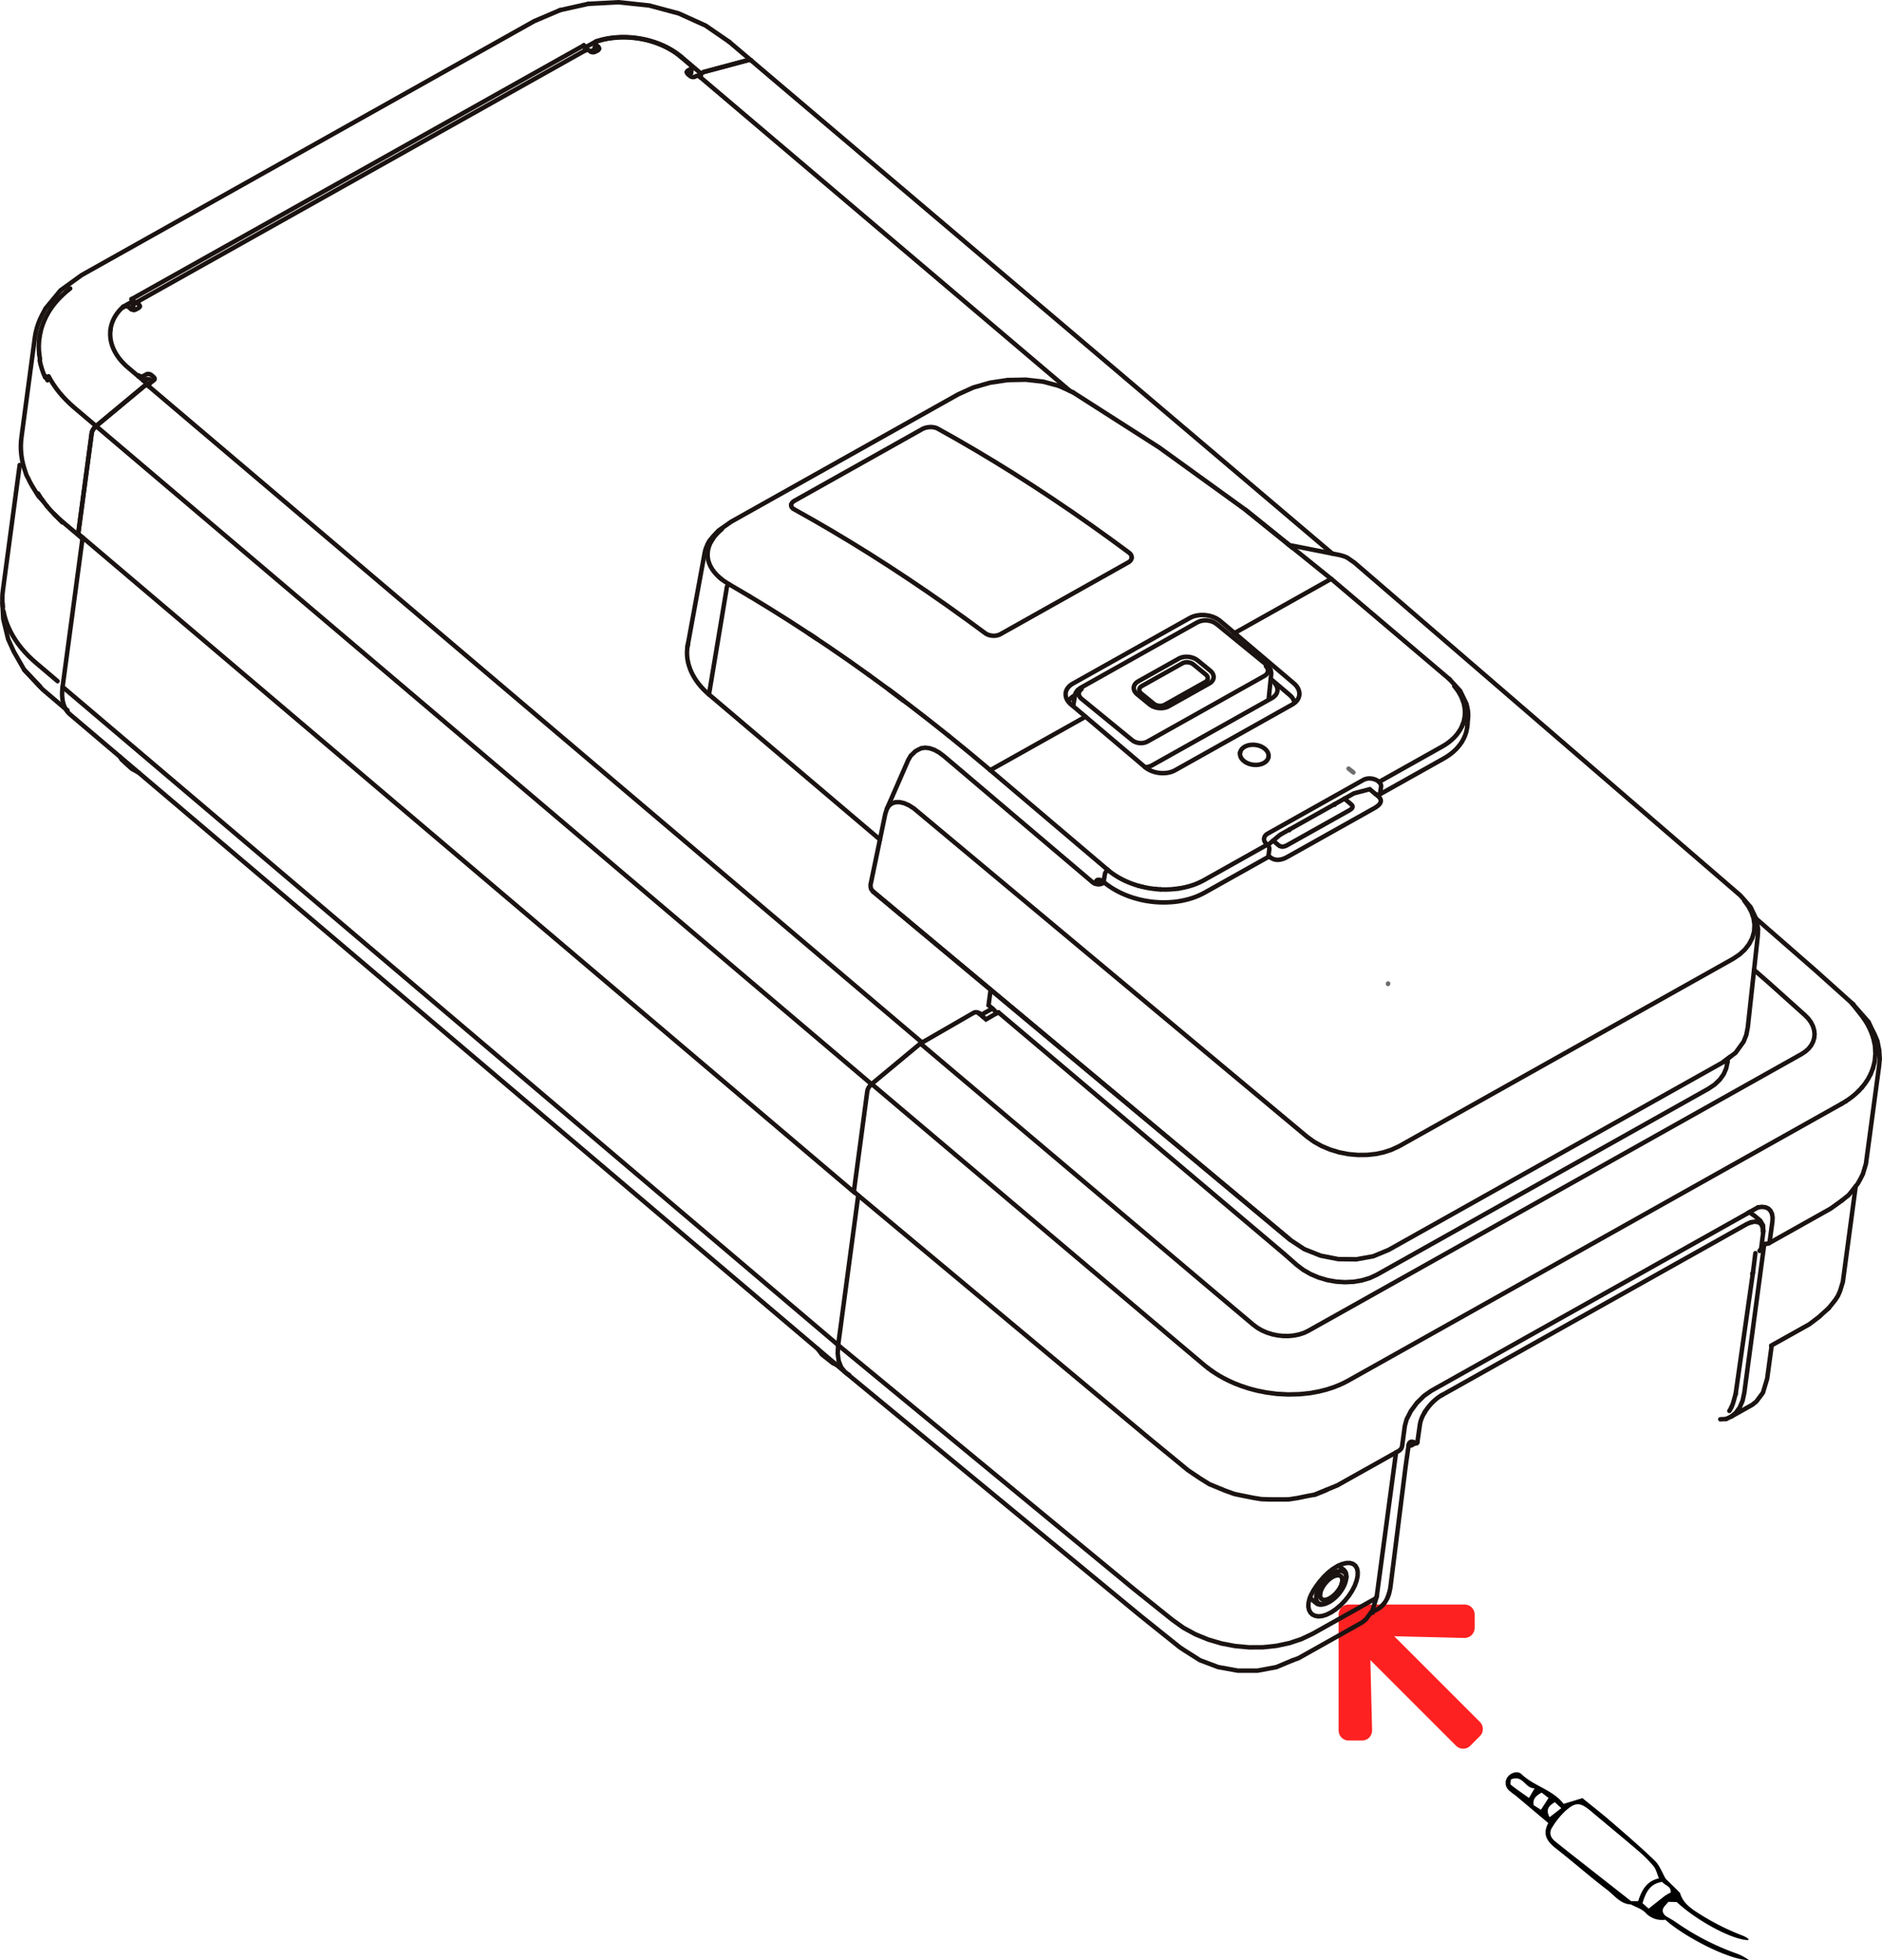 <svg xmlns="http://www.w3.org/2000/svg" width="630.989" height="657.288" viewBox="0 0 630.989 657.288">
  <defs>
    <style>
      .cls-1 {
        fill: #fe2121;
      }

      .cls-2, .cls-3, .cls-4 {
        fill: none;
        stroke-linecap: round;
        stroke-width: 1.5px;
      }

      .cls-2, .cls-3 {
        stroke: #1a1311;
      }

      .cls-2, .cls-4 {
        stroke-miterlimit: 14.685;
      }

      .cls-3 {
        stroke-miterlimit: 11.161;
      }

      .cls-4 {
        stroke: #6c6d6d;
      }
    </style>
  </defs>
  <g id="组_4888" data-name="组 4888" transform="translate(-379.277 -2886.248)">
    <path id="Icon_awesome-arrow-down" data-name="Icon awesome-arrow-down" class="cls-1" d="M57.574,26.918l3.137,3.137a3.377,3.377,0,0,1,0,4.79L33.255,62.314a3.377,3.377,0,0,1-4.79,0L1,34.845a3.377,3.377,0,0,1,0-4.79l3.137-3.137a3.4,3.4,0,0,1,4.847.057L25.2,44V3.391A3.383,3.383,0,0,1,28.593,0h4.522a3.383,3.383,0,0,1,3.391,3.391V44L52.727,26.975a3.371,3.371,0,0,1,4.847-.057Z" transform="translate(895.657 3448.217) rotate(135)"/>
    <g id="组_4095" data-name="组 4095" transform="translate(380.053 2887)">
      <line id="直线_75" data-name="直线 75" class="cls-2" x1="0.879" y1="2.392" transform="translate(626.381 344.776)"/>
      <line id="直线_76" data-name="直线 76" class="cls-2" x1="0.202" y1="0.124" transform="translate(620.278 335.823)"/>
      <line id="直线_77" data-name="直线 77" class="cls-2" x1="0.373" y1="0.342" transform="translate(620.24 335.808)"/>
      <line id="直线_78" data-name="直线 78" class="cls-2" y1="1.147" x2="1.062" transform="translate(622.433 363.892)"/>
      <line id="直线_79" data-name="直线 79" class="cls-2" y1="1.98" x2="0.766" transform="translate(626.448 357.35)"/>
      <line id="直线_80" data-name="直线 80" class="cls-2" x1="1.431" y2="0.856" transform="translate(616.622 368.549)"/>
      <path id="路径_12488" data-name="路径 12488" class="cls-2" d="M548.187,353.9" transform="translate(68.437 15.505)"/>
      <path id="路径_12489" data-name="路径 12489" class="cls-2" d="M488.628,335.979l1.824,1.552.37.245.393.152.385.066.408-.016.436-.089.455-.163.463-.23,20.823-11.683.451-.288.338-.3.206-.3.078-.292-.039-.272-.148-.261-.241-.249-2.291-1.945" transform="translate(-62.554 -54.849)"/>
      <path id="路径_12490" data-name="路径 12490" class="cls-2" d="M523.955,321.435l.871.739.4.4.268.4.156.416.019.412-.117.459-.276.463-.443.467-.58.455-.708.447-29.2,16.378-.727.37-.712.292-.7.2-.688.109-.649.023-.614-.082-.6-.171-.576-.28-.556-.393-.327-.28" transform="translate(-63.485 -55.887)"/>
      <line id="直线_81" data-name="直线 81" class="cls-2" x1="1.124" y1="0.821" transform="translate(404.376 458.113)"/>
      <path id="路径_12491" data-name="路径 12491" class="cls-2" d="M704.293,360.97l-.417,2.1-.867,2-1.3,1.82-1.7,1.63-2.062,1.388L586.8,432.272l-2.369,1.108-2.637.8-2.812.486-2.944.14-2.983-.187-2.964-.525-2.87-.856-2.7-1.143-2.462-1.416-2.182-1.661-4.43-3.889L459.834,344.3" transform="translate(-125.884 -5.606)"/>
      <path id="路径_12492" data-name="路径 12492" class="cls-2" d="M731.158,339.853l4.519,3.944.276.241,12.29,11.034,1.112,1.136.89,1.229.654,1.287.4,1.318.152,1.33-.125,1.311-.377,1.272-.626,1.194-.871,1.108-1.089.98-1.3.856L581.725,460.876l-1.458.7-1.618.529-1.727.35-1.8.183-1.851-.019-1.859-.2-1.824-.385-1.77-.56-1.661-.727-1.521-.879-1.353-1L550.5,448.1l-.28-.241-98.554-83.316" transform="translate(-143.843 -15.38)"/>
      <path id="路径_12493" data-name="路径 12493" class="cls-2" d="M735.641,355.352,737,357.211l.992,1.863.712,2.065.327,2.232-.125,2.244-.6,2.17-1.046,2.05-1.462,1.886-1.778,1.633-2.1,1.416-.121.07-.124.07-.128.07-111.361,62.5-.132.062-.121.074-.128.07-2.629,1.21-2.493.8-2.551.544-2.866.319-3.147.031-3.208-.288-3.17-.615-3.037-.93-2.855-1.2-2.52-1.416-2.256-1.626-.12-.093-.113-.093-.117-.1L457.17,324.358l-1.622-1.027-1.606-.708-1.517-.35-1.377.012-1.2.4-.972.739-.723,1.073" transform="translate(-151.57 -54.044)"/>
      <line id="直线_82" data-name="直线 82" class="cls-2" y1="2.47" x2="2.753" transform="translate(609.573 437.926)"/>
      <line id="直线_83" data-name="直线 83" class="cls-2" x2="0.136" y2="0.078" transform="translate(291.906 298.188)"/>
      <path id="路径_12494" data-name="路径 12494" class="cls-2" d="M559.459,447.181l-1.136-.883L545.6,435.575l-1.007-.867-98.037-82.892" transform="translate(-155.083 10.93)"/>
      <path id="路径_12495" data-name="路径 12495" class="cls-2" d="M496.131,408.243l-1.136,1.5L494,411.254l-.79,1.482-.548,1.412-.3,1.315-.047,1.221.222,1.081.471.9.692.665.883.412,1.116.195,1.3-.136,1.443-.463,1.536-.766,1.564-1.054,1.525-1.291,1.447-1.49,1.311-1.626,1.116-1.7.9-1.723.622-1.676.35-1.571.051-1.4-.245-1.182-.541-.914-.813-.626-1.046-.3-1.249.027-1.4.354-1.509.673-1.56.957-1.54,1.214-1.486,1.435-1.349,1.571" transform="translate(-54.428 121.333)"/>
      <path id="路径_12496" data-name="路径 12496" class="cls-2" d="M553.013,352.532l-1.054,1.007-1.046.879-1.073.805-1.206.817" transform="translate(69.42 12.505)"/>
      <path id="路径_12497" data-name="路径 12497" class="cls-2" d="M482.2,443.427l1.194.805,1.334.828,1.5.836,1.684.856,1.91.86,2.182.852,2.489.828,2.8.743,3.17.638,3.543.467,3.843.206,3.823-.1,3.469-.358,2.983-.548,2.563-.649,2.205-.708,1.937-.758,1.645-.751,1.505-.79L693.318,353.9" transform="translate(-76.697 15.505)"/>
      <path id="路径_12498" data-name="路径 12498" class="cls-2" d="M550.335,355.31,551.377,354l1-1.517.914-1.735" transform="translate(73.161 8.582)"/>
      <path id="路径_12499" data-name="路径 12499" class="cls-2" d="M551.5,357.129l.544-2.252.245-2.547-.171-2.734-.572-2.649" transform="translate(75.718 0.223)"/>
      <path id="路径_12500" data-name="路径 12500" class="cls-2" d="M550.553,344.983l1.139,1.809,1.046,2.081" transform="translate(73.642 -4.097)"/>
      <line id="直线_84" data-name="直线 84" class="cls-2" x2="0.132" y2="0.202" transform="translate(620.481 335.949)"/>
      <path id="路径_12501" data-name="路径 12501" class="cls-2" d="M539.447,364.85l1.326-.159,1.147.14.957.424.727.716.49,1,.222,1.237-.066,1.419-.926,6.876-.07.226-.132.14" transform="translate(49.215 39.246)"/>
      <path id="路径_12502" data-name="路径 12502" class="cls-2" d="M623.608,463.5l-.268.459-.47.37-20.706,11.617-3.785,1.8-4.037,1.35L590,480.02l-4.519.482-4.636.023L576.2,480.1l-4.593-.871-4.426-1.3-4.3-1.754-4.084-2.217-3.671-2.625L542.109,460.9l-99.063-81.717" transform="translate(-162.808 71.122)"/>
      <path id="路径_12503" data-name="路径 12503" class="cls-2" d="M449.885,363.487l-6.732,50.218L443,416.521l.327,2.466.809,2.077,1.256,1.63,99.18,81.819,13.037,10.451,1.7,1.132,5.149,3.259,6.071,2.3,6.588,1.2,6.655,0,6.289-1.175,5.5-2.3" transform="translate(-162.913 36.601)"/>
      <path id="路径_12504" data-name="路径 12504" class="cls-2" d="M490.644,460.176l2.065-.758,21.228-11.932,1.287-1.031.191-.214,2.092-2.8,1.416-4.675L525.4,390.43" transform="translate(-58.121 95.858)"/>
      <path id="路径_12505" data-name="路径 12505" class="cls-2" d="M493,396.029l3.263-1.287.875-.42" transform="translate(-52.948 104.416)"/>
      <path id="路径_12506" data-name="路径 12506" class="cls-2" d="M461.458,349.866l-.253-.455-.369-.5-.412-.416-1.618-1.346.7-5.219" transform="translate(-128.145 -10.806)"/>
      <path id="路径_12507" data-name="路径 12507" class="cls-2" d="M524.8,361.765l-.521.292-.517.214-.591.109-.622-.016-.615-.117-.564-.229-.478-.319-49.825-42.288-1.634-1.229-1.633-.9-1.579-.537-1.462-.179-1.338.195-1.163.564-.789.451-.961.937-.572.525-.856,1.462-7.149,16.354-.428,1.346-.136.439-4.932,23.728.063.868.179.618.4.471.078.14.094.124L587.016,481.474" transform="translate(-155.346 -66.6)"/>
      <path id="路径_12508" data-name="路径 12508" class="cls-2" d="M446.735,331.661,586.593,448.479l4.613,3.034,5.468,2.182,5.943,1.167,6.017.066,5.69-1.019,4.982-2.065.3-.14,112.077-62.9,2.294-1.766" transform="translate(-154.692 -33.397)"/>
      <line id="直线_85" data-name="直线 85" class="cls-2" y1="1.163" x2="0.155" transform="translate(578.409 354.202)"/>
      <path id="路径_12509" data-name="路径 12509" class="cls-2" d="M490.362,295.362l1,.121,15.868,3.142,1.4.408,1,.416,2.244,1.556.268.194L641.156,412.487l.327.284,3.088,3.512.346.424,1.945,4.084.191.992.361,2.376-.132,2.392-3.325,30.422-.505,2.559-.906,2.26-2.68,3.71-4.025,3" transform="translate(-58.742 -113.234)"/>
      <path id="路径_12510" data-name="路径 12510" class="cls-2" d="M490.278,395.35" transform="translate(-58.926 106.679)"/>
      <path id="路径_12511" data-name="路径 12511" class="cls-2" d="M744.969,411.373l-.537.276L638.267,471.221l-2.423,1.7-2.4,2.361L631.442,478l-1.435,2.8-.488,1.743-.152.7-.895,6.678-.156.424-.26.467-.572.513-20.66,11.59-7.607,3.146-2.79.51-2.87.6-3.037.471-1.785.023-4.947-.012-2.466-.09-2.493-.4-4.881-.972-1.723-.369-2.979-1.073-5.395-2.221-3.1-1.929-4.018-2.7-12.982-10.668-98.962-82.651-.086-.167,0-.237,4.48-33.471.113-.467.225-.494.307-.5.385-.471.432-.412,16.35-13.585,17.883-10.318.315-.121.369-.051.369.039.354.117.284.191,2.411,2.065,4.142-2.4" transform="translate(-159.17 -5.617)"/>
      <line id="直线_86" data-name="直线 86" class="cls-2" y1="1.845" x2="3.306" transform="translate(585.356 404.096)"/>
      <path id="路径_12512" data-name="路径 12512" class="cls-2" d="M567.994,429.041l2.267-1.809.712-.867,2.369-2.991.941-1.692.774-1.536,1.019-3.415,4.383-32.565.257-2.672-.183-2.862-.615-3.108L579,373.343l-1.1-2.182-.93-2.011-5.1-5.787-.132-.2-12.368-11.108-.9-.79-19.233-16.79" transform="translate(48.744 -27.211)"/>
      <path id="路径_12513" data-name="路径 12513" class="cls-2" d="M540.206,378.513l.521.016.723-.214,20.656-11.59,3.748-2.693" transform="translate(50.884 37.799)"/>
      <path id="路径_12514" data-name="路径 12514" class="cls-2" d="M540.818,385.984l12.8-7.164,3.5-2.652" transform="translate(52.229 64.49)"/>
      <path id="路径_12515" data-name="路径 12515" class="cls-2" d="M546.843,403.415l2.2-2.746.914-1.412.692-1.556.957-3.119,4.3-32.044" transform="translate(65.482 34.515)"/>
      <path id="路径_12516" data-name="路径 12516" class="cls-2" d="M553.273,348.475l-1.19-1.583-2.765-3.5" transform="translate(70.922 -7.588)"/>
      <path id="路径_12517" data-name="路径 12517" class="cls-2" d="M428.673,249.056l.891-.5,15.063-4.033.163-.035.144-.016.132.008.128.02.105.043.1.058" transform="translate(-194.419 -225.154)"/>
      <path id="路径_12518" data-name="路径 12518" class="cls-2" d="M455.034,255.579l.175-1.279-6.6-5.6-.863-.692-.91-.665-.949-.634-1-.6-1.035-.564-1.069-.521-1.108-.486-1.132-.447-1.155-.4-1.19-.358-1.206-.323-1.221-.268-1.233-.222-1.241-.179-1.248-.136-1.252-.082-1.245-.035-1.241.008-1.225.062-1.229.1-1.2.152-1.182.21-1.159.241-1.128.3-1.1.331-3.473,1.949" transform="translate(-220.954 -230.396)"/>
      <line id="直线_87" data-name="直线 87" class="cls-2" y1="0.778" x2="1.392" transform="translate(197.25 15.753)"/>
      <path id="路径_12519" data-name="路径 12519" class="cls-2" d="M416.932,244.627l.144-1.085-.681-.587" transform="translate(-221.422 -228.495)"/>
      <path id="路径_12520" data-name="路径 12520" class="cls-2" d="M416.764,244.721l.047-.887v-.066l-.008-.078-.019-.074-.019-.082-.031-.082-.035-.086-.039-.074-.043-.082-.05-.07-.054-.07-.062-.055-.054-.062" transform="translate(-221.422 -228.495)"/>
      <line id="直线_88" data-name="直线 88" class="cls-2" y1="0.198" x2="0.342" transform="translate(43.259 102.751)"/>
      <path id="路径_12521" data-name="路径 12521" class="cls-2" d="M374.517,269.742l-3.473,1.937-.7.68-.642.7-.6.735-.521.758-.463.782-.4.8-.331.821-.272.836-.2.848-.132.867" transform="translate(-330.532 -169.581)"/>
      <path id="路径_12522" data-name="路径 12522" class="cls-2" d="M363.548,328.78l-.047-.043-.039-.058-.027-.07-.015-.074v-.086l0-.1,4.488-33.471.031-.171.051-.179.058-.187.078-.187.1-.194.1-.187.128-.194.128-.194.144-.179.144-.183.163-.171.167-.156.171-.155,16.343-13.585.9-.5" transform="translate(-337.934 -150.411)"/>
      <line id="直线_89" data-name="直线 89" class="cls-2" x1="0.255" y2="1.428" transform="translate(12.459 110.942)"/>
      <line id="直线_90" data-name="直线 90" class="cls-2" x1="0.228" y1="1.447" transform="translate(12.399 118.153)"/>
      <line id="直线_91" data-name="直线 91" class="cls-2" x1="0.691" y1="1.408" transform="translate(14.457 125.377)"/>
      <path id="路径_12523" data-name="路径 12523" class="cls-2" d="M360.305,277.638l.778,1.408.883,1.388.949,1.365,1.042,1.33,1.128,1.307,1.21,1.28,1.276,1.237,1.357,1.206,7.3,6.188" transform="translate(-344.784 -152.214)"/>
      <path id="路径_12524" data-name="路径 12524" class="cls-2" d="M361.2,281.731l-.594-1.431-.505-1.439-.417-1.447-.316-1.458" transform="translate(-346.837 -155.914)"/>
      <path id="路径_12525" data-name="路径 12525" class="cls-2" d="M359.444,279.341l-.127-1.458-.039-1.451.073-1.443.151-1.431" transform="translate(-347.043 -161.189)"/>
      <line id="直线_92" data-name="直线 92" class="cls-2" y1="0.261" x2="0.031" transform="translate(40.483 102.101)"/>
      <line id="直线_93" data-name="直线 93" class="cls-2" y1="85.117" x2="151.677" transform="translate(43.297 14.46)"/>
      <line id="直线_94" data-name="直线 94" class="cls-2" y1="0.187" x2="0.027" transform="translate(199.1 13.096)"/>
      <line id="直线_95" data-name="直线 95" class="cls-2" y1="0.136" x2="0.019" transform="translate(227.631 18.301)"/>
      <path id="路径_12526" data-name="路径 12526" class="cls-2" d="M369.474,268.435l-1.293,1.042-1.215,1.092-1.14,1.129-1.069,1.169-.976,1.211-.891,1.242-.8,1.277-.712,1.315-.625,1.335-.532,1.366L359.771,282l-.343,1.4" transform="translate(-346.714 -172.455)"/>
      <path id="路径_12527" data-name="路径 12527" class="cls-2" d="M359.2,289.919l.891,1.424.991,1.4,1.073,1.381" transform="translate(-347.223 -125.204)"/>
      <path id="路径_12528" data-name="路径 12528" class="cls-2" d="M370.822,300.71l-7.234-6.138-1.4-1.235-1.32-1.273" transform="translate(-343.545 -120.487)"/>
      <line id="直线_96" data-name="直线 96" class="cls-2" x1="5.278" y1="5.544" transform="translate(7.352 223.876)"/>
      <path id="路径_12529" data-name="路径 12529" class="cls-2" d="M373.709,325.728l-7.234-6.142-1.323-1.173-1.254-1.208-1.173-1.246-1.107-1.277-1.011-1.3-.941-1.331-.845-1.358-.768-1.377-.671-1.385-.594-1.408-.5-1.416-.4-1.427-.316-1.424" transform="translate(-355.194 -98.07)"/>
      <line id="直线_97" data-name="直线 97" class="cls-2" x1="0.124" y1="1.428" transform="translate(0.035 201.321)"/>
      <path id="路径_12530" data-name="路径 12530" class="cls-2" d="M361.279,286.937l-5.606,41.884-.158,1.412-.062,1.424.035,1.428.274,5.467,1.648,6.786,1.9,4.186,3.5,6.115,5.7,6.088.463.482,7.234,6.15.521.428.563.374" transform="translate(-355.454 -131.763)"/>
      <path id="路径_12531" data-name="路径 12531" class="cls-2" d="M364.877,403.914l-1.54-1.633-2.092-3.364-.813-1.462-.72-1.478-.408-.731-.747-2.264-.424-1.513-.338-1.528-.233-1.513-.132-1.529-.035-1.517.062-1.509.167-1.5,4.488-33.475.261-1.482.366-1.47.459-1.447.56-1.423.657-1.4,1.26-2.38,5.021-6.071,7.082-5.118,151.677-85.121.109-.055,8.591-3.664" transform="translate(-351.186 -236.608)"/>
      <path id="路径_12532" data-name="路径 12532" class="cls-2" d="M416.861,238.968,427,238.435l10.291,1.093,9.9,2.66,9.027,4.092,7.861,5.413" transform="translate(-220.397 -238.436)"/>
      <line id="直线_98" data-name="直线 98" class="cls-2" x2="7.3" y2="6.196" transform="translate(243.683 13.257)"/>
      <line id="直线_99" data-name="直线 99" class="cls-2" y1="2.124" x2="9.494" transform="translate(186.968 0.532)"/>
      <path id="路径_12533" data-name="路径 12533" class="cls-2" d="M365.262,296.7l-2.747-2.809-1.235-1.312-1.161-1.343" transform="translate(-345.193 -122.312)"/>
      <path id="路径_12534" data-name="路径 12534" class="cls-2" d="M379.263,290.908l-6.608-5.608-.809-.719-.754-.751-.7-.77-.646-.793-.583-.813-.529-.836-.463-.844-.4-.859-.334-.859-.268-.875-.21-.879-.124-.883-.07-.879v-.875l.07-.867" transform="translate(-330.581 -162.865)"/>
      <path id="路径_12535" data-name="路径 12535" class="cls-2" d="M366.785,272.8" transform="translate(-330.532 -162.865)"/>
      <path id="路径_12536" data-name="路径 12536" class="cls-2" d="M369.838,273.16l-.51-.439.346-2.575-.688-.587" transform="translate(-325.69 -169.983)"/>
      <line id="直线_100" data-name="直线 100" class="cls-2" x1="260.024" y1="220.704" transform="translate(31.445 142.131)"/>
      <line id="直线_101" data-name="直线 101" class="cls-2" x1="260.028" y1="220.701" transform="translate(20.214 229.591)"/>
      <path id="路径_12537" data-name="路径 12537" class="cls-2" d="M625.565,575.328l-.568-.342-.5-.37-.14-.105L364.44,353.9l-.486-.439-.44-.5-.393-.541-.346-.6-.3-.638-.253-.681-.2-.716-.152-.774-.093-.809-.058-.844.012-.879.047-.91.1-.941,6.724-50.1" transform="translate(-341.669 -115.045)"/>
      <path id="路径_12538" data-name="路径 12538" class="cls-2" d="M440.923,379.594l1.334,1.82,3.683,2.905,1.217.564" transform="translate(-167.476 72.026)"/>
      <line id="直线_102" data-name="直线 102" class="cls-2" x2="0.14" y2="0.074" transform="translate(278.837 456.245)"/>
      <path id="路径_12539" data-name="路径 12539" class="cls-2" d="M646.312,499.107,386.479,278.576l-.086-.043-.058-.008-.051.008-.066.016-.066.027-.07.027-.362.206-16.343,13.585-.171.155-.167.156-.164.171-.144.179-.144.183-.128.195-.124.194-.109.187-.1.194-.078.187-.058.187-.051.179-.031.171L363.423,328.2l0,.1v.082l.016.078.027.07.039.058.047.043L623.568,549.339l.062.031.066.027.066.008h.086" transform="translate(-337.935 -150.262)"/>
      <path id="路径_12540" data-name="路径 12540" class="cls-2" d="M374.046,322.835l-2.31-1.279-3.36-3.076-.6-.972" transform="translate(-328.36 -64.528)"/>
      <line id="直线_103" data-name="直线 103" class="cls-2" x1="0.082" y1="0.082" transform="translate(250.987 19.449)"/>
      <path id="路径_12541" data-name="路径 12541" class="cls-2" d="M640.424,410.022,445.525,244.6l-.105-.062-.105-.043-.128-.016-.132-.008-.148.012-.163.035-15.059,4.033-.354.2-.074.039-.07.058-.066.054-.066.07-.062.066-.066.078-.054.07-.039.082-.039.078-.035.078-.027.074-.012.074-.1.754" transform="translate(-194.538 -225.151)"/>
      <line id="直线_104" data-name="直线 104" class="cls-2" x1="0.039" y2="0.408" transform="translate(450.574 527.92)"/>
      <path id="路径_12542" data-name="路径 12542" class="cls-2" d="M495.039,403.4l.408-.19.381-.14.4-.113.354-.066.354-.035h.323l.307.039.284.086.253.117.229.156.2.187.167.222.132.268.1.276.066.323.031.342v.369" transform="translate(-48.455 123.19)"/>
      <path id="路径_12543" data-name="路径 12543" class="cls-2" d="M493.511,404.934l-.167.443-.136.443" transform="translate(-52.483 127.758)"/>
      <path id="路径_12544" data-name="路径 12544" class="cls-2" d="M493.251,405.343l-.078.4-.035.385v.373l.031.338.07.311.1.292.136.257.164.222.2.2.226.152.264.113.272.078.315.047.319,0,.358-.035.354-.066" transform="translate(-52.634 128.658)"/>
      <path id="路径_12545" data-name="路径 12545" class="cls-2" d="M497.393,403.166l-.432.288-.408.3-.42.342-.4.358-.4.4-.373.381-.369.436-.346.416-.331.459-.307.443" transform="translate(-51.61 123.869)"/>
      <line id="直线_105" data-name="直线 105" class="cls-2" y1="0.649" x2="0.14" transform="translate(449.11 529.526)"/>
      <line id="直线_106" data-name="直线 106" class="cls-2" x2="0.245" y2="0.163" transform="translate(449.619 525.628)"/>
      <path id="路径_12546" data-name="路径 12546" class="cls-2" d="M493.365,405.425l.233-.459.249-.459" transform="translate(-52.137 126.819)"/>
      <path id="路径_12547" data-name="路径 12547" class="cls-2" d="M492.927,405.7" transform="translate(-53.1 129.449)"/>
      <line id="直线_107" data-name="直线 107" class="cls-2" x2="0.276" y2="0.117" transform="translate(449.342 525.51)"/>
      <path id="路径_12548" data-name="路径 12548" class="cls-2" d="M495.59,403.027l-.4.206-.4.237" transform="translate(-49.006 123.564)"/>
      <path id="路径_12549" data-name="路径 12549" class="cls-2" d="M495.251,403.368l.548-.066.486.062.393.183.3.307.191.4.093.51-.027.591" transform="translate(-47.987 124.17)"/>
      <path id="路径_12550" data-name="路径 12550" class="cls-2" d="M493.575,407.664l-.031.583.093.513.19.408.307.307.393.179.486.058.548-.062.6-.187.638-.311.653-.42.646-.506.626-.6.576-.653.517-.689.436-.727.358-.712.241-.7" transform="translate(-51.742 126.029)"/>
      <line id="直线_108" data-name="直线 108" class="cls-2" x1="0.284" y2="0.463" transform="translate(441.712 530.86)"/>
      <line id="直线_109" data-name="直线 109" class="cls-2" x1="0.202" y2="0.447" transform="translate(441.027 532.242)"/>
      <line id="直线_110" data-name="直线 110" class="cls-2" x1="0.105" y2="0.424" transform="translate(440.618 533.576)"/>
      <path id="路径_12551" data-name="路径 12551" class="cls-2" d="M502.1,402.289l1.848,1.561.2.206.183.237.148.268.1.311.07.338.039.373v.4l-.039.51-.039.381-.07.408-.109.42-.14.436-.167.447-.2.455-.233.459-.249.455-.288.463-.3.447-.334.459-.342.42-.369.428-.377.389-.4.4-.393.346-.432.354-.4.3-.432.292-.408.237-.393.21-.412.187-.377.14-.4.117-.459.113-.393.074-.369.043h-.358l-.331-.051-.3-.078-.272-.128-.241-.167-2.178-1.83" transform="translate(-54.078 121.94)"/>
      <path id="路径_12552" data-name="路径 12552" class="cls-2" d="M498.984,403.323l-.6.191-.638.307-.661.42-.646.51-.615.6-.58.646-.517.7-.436.723-.358.716-.241.7-.136.649" transform="translate(-51.72 124.214)"/>
      <line id="直线_111" data-name="直线 111" class="cls-2" x1="3.765" y2="2.112" transform="translate(328.2 337.427)"/>
      <line id="直线_112" data-name="直线 112" class="cls-2" x1="0.019" y2="0.152" transform="translate(327.699 339.124)"/>
      <path id="路径_12553" data-name="路径 12553" class="cls-2" d="M457.687,344.337l.113.035.121.039.113.051.1.05.1.066.089.062.482.416.136.121.132.136.14.156.128.152.117.163" transform="translate(-130.606 -5.516)"/>
      <line id="直线_113" data-name="直线 113" class="cls-2" x1="0.07" y1="0.082" transform="translate(233.664 24.836)"/>
      <line id="直线_114" data-name="直线 114" class="cls-2" x1="0.008" y2="0.082" transform="translate(230.951 23.503)"/>
      <path id="路径_12554" data-name="路径 12554" class="cls-2" d="M428.864,245.27l-.016.09-.035.078-.043.082-.054.078-.074.07-.082.058-.082.058-.9.5-.09.055-.078.066-.066.07-.055.07-.051.082-.027.078-.027.093" transform="translate(-197.686 -223.402)"/>
      <path id="路径_12555" data-name="路径 12555" class="cls-2" d="M418.84,244.579l0-.093,0-.082-.02-.093-.035-.089-.039-.078-.062-.093-.07-.07-.074-.074-.63-.537-.078-.07-.062-.078-.058-.074-.047-.086-.031-.086-.023-.078-.012-.086,0-.082" transform="translate(-218.772 -228.986)"/>
      <line id="直线_115" data-name="直线 115" class="cls-2" x1="0.012" y2="0.078" transform="translate(198.601 15.384)"/>
      <line id="直线_116" data-name="直线 116" class="cls-2" x1="0.093" y2="0.066" transform="translate(195.588 16.034)"/>
      <line id="直线_117" data-name="直线 117" class="cls-2" y1="1.711" x2="0.233" transform="translate(198.906 14.387)"/>
      <line id="直线_118" data-name="直线 118" class="cls-2" y1="1.213" x2="0.167" transform="translate(199.601 14.923)"/>
      <path id="路径_12556" data-name="路径 12556" class="cls-2" d="M371.026,271.1l.012-.082,0-.093-.023-.082-.039-.089-.039-.09-.058-.078-.07-.078-.078-.082-.144-.109-.136-.1-.14-.074-.14-.074-.136-.051-.132-.039-.128-.012-.128-.012-.117.016-.105.035-.1.043" transform="translate(-324.952 -169.102)"/>
      <line id="直线_119" data-name="直线 119" class="cls-2" x1="0.043" y2="0.311" transform="translate(45.617 125.137)"/>
      <path id="路径_12557" data-name="路径 12557" class="cls-2" d="M375.108,279.092l.012-.085-.012-.09-.012-.086-.043-.086-.039-.09-.058-.078-.07-.082-.078-.078-.8-.685-.1-.058-.1-.066-.093-.054-.117-.043-.117-.039-.125-.035-.125-.027-.128-.016h-.241l-.121.023-.125.02-.109.035-.1.039-.109.047-.887.5-.1.055-.1.039-.109.035-.124.023-.125.012-.121.008-.124-.008-.128-.012-.121-.023-.124-.027-.109-.039-.117-.05-.105-.054-.1-.066-.093-.066" transform="translate(-324.066 -152.746)"/>
      <path id="路径_12558" data-name="路径 12558" class="cls-2" d="M373.622,270.351l-.016.086-.039.089-.039.074-.058.078-.07.066-.078.066-.089.054-.887.5-.1.043-.109.047-.109.031-.117.023-.121.012-.125.008-.132-.008-.121-.012-.128-.023-.121-.023-.113-.051-.109-.039-.113-.062-.089-.062-.1-.062-.626-.537-.09-.07-.086-.054-.1-.058-.1-.039-.117-.039-.117-.039-.109-.023-.128-.016-.121-.012-.113,0-.121.008-.113.019-.1.031-.113.031-.093.039-.093.051-.086.054-.07.062" transform="translate(-327.548 -168.351)"/>
      <path id="路径_12559" data-name="路径 12559" class="cls-2" d="M369.138,330.577l.163-1.174.027-.144.039-.128.043-.125.066-.109.074-.089.082-.078.093-.062L521.04,243.749l.1-.043.1-.031.124-.016.117.008.128.012.132.043.14.055.144.066.144.078.136.1.14.121.089.066.093.062.113.051.1.051.125.043.113.035.129.02.124.012.128,0,.12,0,.124-.023.117-.016.109-.035.1-.035.1-.054.891-.5.089-.047.078-.07.07-.066.058-.078.043-.078.035-.078.019-.086" transform="translate(-325.358 -227.715)"/>
      <path id="路径_12560" data-name="路径 12560" class="cls-2" d="M418.14,246.7l-.307-.261-.078-.07-.066-.074-.054-.078-.043-.086-.031-.074-.027-.086,0-.086V245.8l.225-1.715.012-.085.027-.082.039-.07.054-.074.051-.07.078-.066.074-.058.082-.051.093-.047.1-.035,1-.3,1.034-.268,1.054-.225,1.077-.187,1.089-.148,1.108-.105,1.112-.07,1.124-.031,1.136.008,1.136.058,1.14.09,1.136.132,1.124.167,1.124.206,1.112.245,1.093.288,1.085.315,1.058.362,1.038.393,1.023.424.988.463.957.494.93.529.9.548.859.576.813.611.786.63,3.4,2.882.078.082.074.078.051.078.047.089.035.082.015.093.008.086-.008.086-.229,1.719-.019.089-.031.082-.051.078-.05.07-.066.07-.082.066-.086.058-.436.241" transform="translate(-218.927 -230.342)"/>
      <path id="路径_12561" data-name="路径 12561" class="cls-2" d="M555.672,352.71,431.352,247.19l-.074-.062-.093-.058-.1-.035-.113-.023-.124-.012-.124.012-.132.023-.148.047-.144.047-.156.066-.152.078-.1.054-.105.039-.117.031-.117.027-.121.012-.117.008-.128-.008-.132-.012-.12-.027-.121-.031-.113-.039-.117-.039-.1-.058-.1-.07-.089-.066-.8-.673-.078-.082-.062-.078-.058-.082-.047-.082-.027-.089-.027-.089,0-.089,0-.082" transform="translate(-197.687 -222.353)"/>
      <path id="路径_12562" data-name="路径 12562" class="cls-2" d="M373.12,278.709l-.51-.428-.082-.074-.1-.066-.1-.051-.113-.047-.121-.039-.125-.031-.124-.027-.121-.012h-.253l-.117.019-.117.019-.113.031-.1.039-.093.055-.673.377" transform="translate(-322.903 -151.561)"/>
      <path id="路径_12563" data-name="路径 12563" class="cls-2" d="M372.84,277.926l-.012.082-.043.09-.039.074-.058.082-.07.066-.078.066-.089.051-.16.1-.152.1-.163.121-.152.128-.152.136-.14.148-.152.152-.128.159-.128.163-.125.171-.109.179-.1.171-.039.078" transform="translate(-321.799 -151.579)"/>
      <line id="直线_120" data-name="直线 120" class="cls-2" x2="0.331" y2="0.863" transform="translate(489.385 233.402)"/>
      <line id="直线_121" data-name="直线 121" class="cls-2" y2="0.863" transform="translate(490.38 237.726)"/>
      <line id="直线_122" data-name="直线 122" class="cls-2" x1="0.078" y2="0.902" transform="translate(491.142 242.071)"/>
      <line id="直线_123" data-name="直线 123" class="cls-2" x1="0.331" y2="0.809" transform="translate(489.384 241.967)"/>
      <line id="直线_124" data-name="直线 124" class="cls-2" x1="0.031" y2="0.202" transform="translate(446.671 268.909)"/>
      <line id="直线_125" data-name="直线 125" class="cls-2" x1="0.027" y2="0.206" transform="translate(431.505 277.42)"/>
      <line id="直线_126" data-name="直线 126" class="cls-2" x1="1.96" y1="1.567" transform="translate(430.601 181.321)"/>
      <path id="路径_12564" data-name="路径 12564" class="cls-2" d="M494.693,320.345l.031-.257v-.28l-.035-.272-.066-.272-.1-.264-.121-.264-.156-.261-.179-.249-.206-.241-.241-.237-.253-.222-.284-.2-.3-.194-.315-.171-.334-.156-.358-.144-.358-.117-.366-.1-.385-.07-.385-.062-.381-.039-.385-.016-.393.016-.37.027-.373.051-.365.074-.346.093-.331.117-.323.128-.288.156-.284.171-.253.187-.229.2-.2.218-.183.225-.14.241-.124.253-.089.249-.054.272" transform="translate(-70.172 -67.275)"/>
      <path id="路径_12565" data-name="路径 12565" class="cls-2" d="M517.334,299.045l-.047-.054-.054-.043-.066-.027-.074-.016H517l-.089.012-.1.031-.1.035-.105.055-31.946,17.93-.105.066" transform="translate(-71.513 -105.438)"/>
      <line id="直线_127" data-name="直线 127" class="cls-2" x1="1.186" y2="0.144" transform="translate(393.132 297.201)"/>
      <line id="直线_128" data-name="直线 128" class="cls-2" x2="1.233" y2="0.086" transform="translate(387.015 297.397)"/>
      <line id="直线_129" data-name="直线 129" class="cls-2" x2="1.19" y2="0.307" transform="translate(380.953 296.284)"/>
      <path id="路径_12566" data-name="路径 12566" class="cls-2" d="M470.657,330.461l-.148.1-.128.121-.121.148-.1.159-.074.191-.066.2-.047.218" transform="translate(-103.586 -36.038)"/>
      <path id="路径_12567" data-name="路径 12567" class="cls-2" d="M545.245,329.359l0-.358-.027-.366-.058-.362-.1-.354-.14-.362-.167-.346-.206-.354-.237-.335-.272-.319-.3-.315-.33-.3-21.492-18.237L520.311,306l-1.614-1.346-.366-.288-.393-.272-.416-.245-.424-.222-.447-.2-.471-.183-.474-.156-.494-.14-.5-.105-.506-.085-.51-.062-.517-.039-.509,0-.51.008-.506.047-.5.066-.475.086-.471.113-.459.14-.432.159-.412.183-.4.206-39.254,22.025-.377.23-.354.253-.307.26-.288.28-.245.3-.222.3-.187.319-.152.327-.113.338-.082.338-.043.354,0,.35.023.358.062.35.1.358.14.346.167.346.21.338.237.335.272.315.3.3.338.3,1.606,1.346,1.61,1.357,21.5,18.241.35.276.389.276.4.245.428.229.447.21.455.187.486.159.486.148.5.113.51.093.513.066.517.043.509.02.51-.012.51-.039.486-.054.486-.09.471-.109.463-.144.439-.152.408-.187.4-.2,39.254-22.029.366-.229.346-.245.319-.261.284-.276.253-.3.229-.315.179-.319.156-.335.121-.338.082-.354Z" transform="translate(-110.378 -97.184)"/>
      <path id="路径_12568" data-name="路径 12568" class="cls-2" d="M507.611,310.112l.63.786.579.8.513.825.459.832.4.836" transform="translate(-20.805 -80.79)"/>
      <path id="路径_12569" data-name="路径 12569" class="cls-2" d="M527.532,314.318l-.4.8-.459.77-.513.747-.579.727-.63.7-.7.669-.739.638-.8.6-.844.576-.9.536-21.239,11.917" transform="translate(-38.147 -71.541)"/>
      <path id="路径_12570" data-name="路径 12570" class="cls-2" d="M509.185,313.009l-.078.863-.132.844-.191.84-.264.832" transform="translate(-18.805 -74.422)"/>
      <path id="路径_12571" data-name="路径 12571" class="cls-2" d="M508.52,311.658l.264.863.19.86.132.875.078.863" transform="translate(-18.805 -77.393)"/>
      <path id="路径_12572" data-name="路径 12572" class="cls-2" d="M526.569,325.074l.35-2.575.012-.1,0-.113-.012-.1-.023-.121-.039-.121-.039-.128-.051-.117-.054-.128-.07-.113-.07-.113-.078-.113-.082-.093-.089-.093-.093-.082-.152-.14-.222-.171-.237-.159-.261-.144-.268-.128-.284-.113-.3-.1-.3-.086-.315-.054-.311-.047-.315-.019-.307-.012-.319.016-.3.035-.3.054-.28.07-.272.086-.264.1-.241.132L488.87,338.306l-.225.14-.2.156-.183.167-.163.171-.128.195-.113.2-.082.206-.058.2-.031.218-.008.226.027.218.051.225.074.222.113.206.132.218.152.2.175.191.195.179.163.14.093.078.082.093.085.1.074.109.074.121.062.113.066.121.054.121.035.128.035.117.016.117.016.109.008.12-.008.1-.35,2.579" transform="translate(-64.648 -59.508)"/>
      <line id="直线_130" data-name="直线 130" class="cls-2" y1="17.926" x2="31.95" transform="translate(331.237 239.569)"/>
      <line id="直线_131" data-name="直线 131" class="cls-2" x1="39.449" y1="33.49" transform="translate(331.234 257.497)"/>
      <path id="路径_12573" data-name="路径 12573" class="cls-2" d="M482.588,334.684l-1.171-.358-1.147-.393-1.12-.447-1.085-.474-1.057-.519-1.019-.552-.98-.6-.949-.618-.891-.657-.851-.682-.105.054-.117.082-.1.086-.1.093-.1.1-.086.113-.086.117-.078.113-.07.117-.051.117-.051.113-.043.113-.019.1-.451,2.672" transform="translate(-101.635 -38.399)"/>
      <path id="路径_12574" data-name="路径 12574" class="cls-2" d="M478.7,341.448l1.171-.2,1.147-.241,1.124-.284,1.089-.331,1.058-.366,1.027-.428.992-.459.945-.494,21.239-11.921" transform="translate(-84.384 -44.248)"/>
      <path id="路径_12575" data-name="路径 12575" class="cls-2" d="M476.806,331.514l1.233.039,1.225-.016,1.221-.058,1.206-.105" transform="translate(-88.557 -34.028)"/>
      <path id="路径_12576" data-name="路径 12576" class="cls-2" d="M474.9,331.139l1.2.268,1.221.229,1.221.179,1.229.128" transform="translate(-92.755 -34.547)"/>
      <path id="路径_12577" data-name="路径 12577" class="cls-2" d="M448.354,310.47l6.643,5,6.627,5.122,6.783,5.379" transform="translate(-151.131 -80.002)"/>
      <path id="路径_12578" data-name="路径 12578" class="cls-2" d="M552.292,326.777v-.2l-.027-.2-.051-.214-.086-.2-.1-.194-.14-.194-.156-.183-.175-.171-.206-.167-6.417-4.71-6.409-4.589-6.41-4.469-6.429-4.348-6.41-4.22-6.417-4.1-6.409-3.971-6.4-3.843-6.4-3.718-6.39-3.59-.21-.105-.237-.1-.253-.09-.265-.07-.284-.062-.284-.043-.288-.035-.307-.019-.3-.008-.3.016-.3.023-.3.035-.292.051-.292.062-.268.078-.268.086-.257.093-.241.109-.222.113-42.829,24.039-.2.121-.2.132-.167.148-.152.152-.132.148-.109.159-.089.167-.058.167-.035.167" transform="translate(-173.634 -140.516)"/>
      <path id="路径_12579" data-name="路径 12579" class="cls-2" d="M440.021,304.636l6.674,4.465,6.678,4.6,6.658,4.741" transform="translate(-169.46 -92.837)"/>
      <path id="路径_12580" data-name="路径 12580" class="cls-2" d="M457.954,317.6l-5.025-3.784-6.655-4.862" transform="translate(-155.706 -83.347)"/>
      <path id="路径_12581" data-name="路径 12581" class="cls-2" d="M454.623,315.315l6.946,5.663,7.012,5.865" transform="translate(-137.345 -69.347)"/>
      <path id="路径_12582" data-name="路径 12582" class="cls-2" d="M431.583,299.456" transform="translate(-188.017 -104.229)"/>
      <path id="路径_12583" data-name="路径 12583" class="cls-2" d="M456.205,314.906l-2.415-1.61-6.674-4.337-6.682-4.2-6.674-4.06" transform="translate(-183.229 -101.495)"/>
      <line id="直线_132" data-name="直线 132" class="cls-2" x1="0.755" y1="0.646" transform="translate(240.269 192.725)"/>
      <line id="直线_133" data-name="直线 133" class="cls-2" x1="0.447" y2="0.727" transform="translate(237.652 180.124)"/>
      <path id="路径_12584" data-name="路径 12584" class="cls-2" d="M429.507,336.4l5.919-35.5,0-.12.016-.125.027-.132.039-.132.051-.128.054-.132.074-.12.082-.124.051-.066.128-.144.1-.093.1-.078.1-.066" transform="translate(-192.583 -104.273)"/>
      <line id="直线_134" data-name="直线 134" class="cls-2" y1="0.77" x2="0.463" transform="translate(236.617 180.716)"/>
      <line id="直线_135" data-name="直线 135" class="cls-2" x2="0.078" y2="0.051" transform="translate(358.961 130.805)"/>
      <path id="路径_12585" data-name="路径 12585" class="cls-2" d="M429.874,297.106l.505-.723.564-.7.638-.692.692-.673.751-.657" transform="translate(-191.776 -116.983)"/>
      <path id="路径_12586" data-name="路径 12586" class="cls-2" d="M433.167,306.836l-.692-.669-.63-.684-.556-.7-.486-.719-.424-.735-.35-.747-.272-.751-.21-.755-.124-.77-.058-.77.027-.77.089-.77.159-.77.233-.758.3-.747.373-.755" transform="translate(-192.9 -114.112)"/>
      <path id="路径_12587" data-name="路径 12587" class="cls-2" d="M430.788,298.876l.821.618.887.6.941.576,6.861,4.037" transform="translate(-189.765 -105.504)"/>
      <line id="直线_136" data-name="直线 136" class="cls-2" x1="0.198" y2="1.027" transform="translate(229.726 215.017)"/>
      <path id="路径_12588" data-name="路径 12588" class="cls-2" d="M491.9,432.123l-57.324-48.651-.984-.875-.914-.895-.848-.93-.786-.949-.716-.976-.642-1-.576-1.011L428.6,375.8l-.42-1.038-.35-1.05-.276-1.054-.2-1.062-.113-1.058-.039-1.058.047-1.042.121-1.05,5.756-31.367.171-.809.249-.8.327-.793.385-.79.646-1.12.35-.4.6-.743.665-.731,1.233-1.3.323-.245,1.181-.811,2.7-1.906,76.187-42.755,5.052-2.287,5.62-1.61,5.982-.895" transform="translate(-197.645 -151.347)"/>
      <path id="路径_12589" data-name="路径 12589" class="cls-2" d="M477.916,280.062l-5.266-1.412L466.878,278l-6.044.113" transform="translate(-123.683 -151.425)"/>
      <path id="路径_12590" data-name="路径 12590" class="cls-2" d="M544.5,332.893,528.846,320.28l-28.991-20.951L470.9,280.811l-.078-.039-4.652-2.13" transform="translate(-111.94 -150.004)"/>
      <path id="路径_12591" data-name="路径 12591" class="cls-2" d="M552.3,308.858l-.035.206-.051.2-.085.19-.105.19-.14.187-.152.171-.19.159-.2.152-.226.132L508.3,334.493l-.249.113-.253.113-.28.1-.28.078-.3.055-.307.05-.311.016-.307.015-.319-.015-.319-.027-.307-.051-.311-.066-.3-.074-.28-.093-.268-.121-.268-.121-.237-.144-.226-.152-6.409-4.7-6.417-4.6-6.417-4.465-6.421-4.348-6.41-4.22-6.409-4.1-6.417-3.971-6.4-3.843-6.394-3.718-6.386-3.59-.206-.121-.175-.128-.163-.144-.132-.14-.109-.159-.089-.159-.066-.156-.035-.167,0-.167.012-.163" transform="translate(-173.642 -122.598)"/>
      <path id="路径_12592" data-name="路径 12592" class="cls-2" d="M467.3,312.509l.047-.066.206-.257.253-.245.268-.226.3-.222.331-.2.408-.222" transform="translate(-109.457 -78.677)"/>
      <path id="路径_12593" data-name="路径 12593" class="cls-2" d="M488.378,309.359l6.405,5.433.284.265.265.272.233.28.2.3.171.3.144.3.058.159" transform="translate(-63.105 -82.447)"/>
      <path id="路径_12594" data-name="路径 12594" class="cls-2" d="M527.824,327.952l-.074.074-.09.066-.093.062-21.337,11.971-.988.517-1.042.486-1.069.44-1.112.393-1.151.346-1.182.3-1.206.257-1.229.21-1.256.159-1.26.1-1.291.058-1.287.012-1.3-.035-1.3-.093-1.3-.136-1.287-.187-1.287-.229-1.26-.288-1.264-.331-1.229-.369-1.21-.42-1.171-.467-1.155-.5-1.112-.548-1.073-.583-1.031-.615-1-.665-.941-.688-.9-.72-.214-.171-.21-.144-.21-.125-.218-.1-.2-.078-.2-.051-.2-.027H470.7l-.179.019-.175.051-.156.07" transform="translate(-103.117 -41.556)"/>
      <path id="路径_12595" data-name="路径 12595" class="cls-2" d="M488.069,365.017l3.676-3.116.2-.167.2-.148.2-.128.19-.121,24.2-13.573.251-.132,5.266-1.377,1.766,1.5.1.078.1.062.117.058.117.051.128.035.136.027.132.027.136,0h.132l.128-.012.128-.02.124-.035.109-.039.1-.058,21.34-11.971.945-.564.895-.6.84-.638.789-.669.727-.7.665-.743.611-.762.548-.789.474-.817.416-.836.35-.848.276-.871.206-.887.14-.891.163-1.684.082-.848.074-.9v-.918l-.074-.914-.144-.91-.206-.914-.187-.708-2.069-4.259-3.556-3.889" transform="translate(-63.784 -82.364)"/>
      <path id="路径_12596" data-name="路径 12596" class="cls-2" d="M554.085,348.413l-39.452-33.479-28.87-23.277" transform="translate(-68.858 -121.382)"/>
      <path id="路径_12597" data-name="路径 12597" class="cls-2" d="M494.717,318.506l-.054.268-.09.257-.124.245-.144.249-.175.218-.206.226-.233.2-.253.183-.276.171-.3.156-.315.132-.334.113-.35.093-.362.074-.369.058-.381.027-.377,0-.389-.008-.377-.035-.389-.058-.381-.086-.366-.093-.369-.12-.346-.14-.334-.159-.327-.167-.3-.2-.28-.206-.261-.21-.237-.237-.2-.233-.19-.261-.152-.261-.121-.264-.1-.264-.062-.272-.031-.272-.008-.272.035-.264" transform="translate(-70.197 -65.436)"/>
      <path id="路径_12598" data-name="路径 12598" class="cls-2" d="M518.72,309.833l.233.288.191.3.167.319.121.315.089.323.054.315.012.327-.027.311-.062.315-.1.311-.136.292-.171.284-.2.272-.241.253-.268.245-.3.222-.33.2-40.145,22.527-.354.183-.373.156-.393.132-.412.105-.183.035-.68.059" transform="translate(-92.062 -81.406)"/>
      <path id="路径_12599" data-name="路径 12599" class="cls-2" d="M497.565,312.952l-.019.222-.051.206-.09.2-.125.191-.167.183-.187.159-.222.14-13.562,7.607-.245.121-.268.1-.288.078-.3.043-.307.027h-.319l-.315-.031-.311-.054-.307-.082-.28-.1-.268-.128-.257-.144-.222-.167-4.181-3.419-.2-.179-.16-.187-.136-.214-.1-.21-.058-.21-.023-.218.019-.214.054-.218.093-.2.121-.183.159-.179.2-.159.214-.14,13.562-7.611.253-.125.264-.1.284-.066.3-.054.307-.023.319,0,.307.035.315.051.3.082.3.1.268.128.249.148.229.159,4.181,3.423.195.175.167.195.136.2.089.21.062.218Z" transform="translate(-93.402 -86.297)"/>
      <path id="路径_12600" data-name="路径 12600" class="cls-2" d="M500.812,313.809l-.027.327-.07.311-.132.311-.167.288-.21.28-.261.257-.3.237-.338.206-13.558,7.611-.37.187-.389.152-.424.125-.443.089-.459.066-.463.012-.471,0-.474-.043-.471-.082-.455-.105-.439-.144-.42-.167-.4-.2-.366-.226-.338-.245-4.181-3.423-.3-.268-.253-.288-.218-.3-.171-.307-.121-.323-.082-.323-.027-.327.027-.319.082-.315.121-.307.167-.292.21-.28.26-.257.3-.229.335-.21,13.562-7.611.37-.187.4-.156.416-.121.436-.093.459-.058.471-.023.474.008.471.043.467.078.455.113.439.14.42.171.4.2.37.226.334.245,4.181,3.423.3.264.261.288.21.3.167.311.128.327.074.323Z" transform="translate(-94.678 -87.562)"/>
      <path id="路径_12601" data-name="路径 12601" class="cls-2" d="M531,308.024l.206.233.175.249.128.237.089.265.062.253.016.253-.016.257-.062.249-.1.241-.128.23-.175.226-.2.206-.237.183-.268.171-39.258,22.033-.307.144-.326.128-.338.093-.35.07-.358.047-.373.019-.377,0-.369-.043-.369-.066-.362-.078-.354-.117-.331-.132-.319-.163-.28-.171-.272-.2L469.2,318.98l-.253-.222-.206-.233-.167-.249-.136-.245-.093-.253-.062-.257-.012-.261.019-.253.059-.249.1-.245.132-.226.171-.222.206-.21.233-.183" transform="translate(-107.338 -85.383)"/>
      <path id="路径_12602" data-name="路径 12602" class="cls-2" d="M533.172,329.523,534,321.36l.031-.346-.027-.338-.078-.338-.047-.346-.424-.821-.2-.21-.579-.65-16.953-13.846-.078-.054-.883-.572-1.054-.4-1.14-.21h-1.163l-1.1.206-1.027.42L470.03,325.879l-.078.058-.852.653-.529.739-.121.253-.128.334-.074.331-.548,3.224" transform="translate(-108.583 -95.94)"/>
      <path id="路径_12603" data-name="路径 12603" class="cls-3" d="M536.651,426.248l1.521-1.278,1.259-1.739.96-2.242.587-2.68,6.58-49.092.081-.323.142-.23" transform="translate(43.066 47.983)"/>
      <path id="路径_12604" data-name="路径 12604" class="cls-3" d="M536.095,403.609l1.781-.849,7.022-3.935,1.274-1.029.2-.215,2.081-2.807,1.417-4.68,1.463-10.754" transform="translate(41.841 71.47)"/>
      <g id="组_3869" data-name="组 3869" transform="translate(458.782 405.756)">
        <line id="直线_137" data-name="直线 137" class="cls-2" x1="0.054" y2="0.027" transform="translate(130.4 12.886)"/>
        <path id="路径_12605" data-name="路径 12605" class="cls-2" d="M539.072,371.592l0,.065-.019.054-.027.061-.031.05-.046.05-.054.038-.057.038" transform="translate(-410.916 -351.331)"/>
        <line id="直线_138" data-name="直线 138" class="cls-2" x1="0.307" y1="0.027" transform="translate(129.082 3.175)"/>
        <path id="路径_12606" data-name="路径 12606" class="cls-2" d="M538.142,366.46" transform="translate(-412.437 -362.618)"/>
        <line id="直线_139" data-name="直线 139" class="cls-2" x1="0.376" y2="0.111" transform="translate(127.322 3.337)"/>
        <line id="直线_142" data-name="直线 142" class="cls-2" x1="0.265" y2="0.453" transform="translate(17.981 66.838)"/>
        <path id="路径_12608" data-name="路径 12608" class="cls-2" d="M503.879,389.346l-.015.081-.027.073-.027.061-.031.054-.042.046-.05.042" transform="translate(-488.216 -312.283)"/>
        <line id="直线_143" data-name="直线 143" class="cls-2" x1="0.25" y2="0.741" transform="translate(5.905 127.83)"/>
        <line id="直线_144" data-name="直线 144" class="cls-2" y1="0.518" x2="0.434" transform="translate(4.104 131.118)"/>
        <line id="直线_145" data-name="直线 145" class="cls-2" y1="0.058" x2="0.004" transform="translate(122.367 60.849)"/>
        <path id="路径_12611" data-name="路径 12611" class="cls-2" d="M536.438,386.994l.388-.645.346-.687" transform="translate(-416.186 -320.385)"/>
        <path id="路径_12612" data-name="路径 12612" class="cls-2" d="M499.311,407.938l.583-.269.561-.319.53-.372.5-.426" transform="translate(-497.84 -274.441)"/>
        <path id="路径_12613" data-name="路径 12613" class="cls-2" d="M500.27,407.506l.4-.568.361-.614.326-.657" transform="translate(-495.731 -276.387)"/>
        <line id="直线_146" data-name="直线 146" class="cls-2" x1="0.054" y2="0.027" transform="translate(15.418 77.419)"/>
        <path id="路径_12614" data-name="路径 12614" class="cls-2" d="M503.784,389.745h-.069l-.058,0-.058-.023-.054-.027-.046-.031-.042-.05-.042-.054-.031-.057-.016-.069-.015-.077" transform="translate(-488.949 -312.266)"/>
        <path id="路径_12615" data-name="路径 12615" class="cls-2" d="M504.985,389.478l-1.152.637-.065.042-.069.023-.084.015-.081.015h-.165l-.092-.008-.081-.012-.085-.027-.077-.031-.073-.038-.065-.038-.065-.046" transform="translate(-490.099 -311.992)"/>
        <line id="直线_147" data-name="直线 147" class="cls-2" x1="0.008" y2="0.058" transform="translate(130.918 12.155)"/>
        <line id="直线_148" data-name="直线 148" class="cls-2" x1="0.058" y2="0.023" transform="translate(130.453 12.864)"/>
        <path id="路径_12619" data-name="路径 12619" class="cls-2" d="M509.025,389.457l-.165-.061-.154-.046-.154-.035-.142-.008-.134,0-.131.019-.123.046-.119.054-.1.069-.1.084-.077.1-.077.107-.073.134-.05.138-.038.154-.035.169-1.013,7.141-5.056,40.178-.131.871-.173.833-.207.787" transform="translate(-494.622 -312.367)"/>
        <path id="路径_12620" data-name="路径 12620" class="cls-2" d="M506.064,386.292l-.25.457-.246.449-.207.453-.192.442-.163.445-.142.43-.123.43-.088.407-.069.4-.837,5.855" transform="translate(-488.084 -319)"/>
        <path id="路径_12621" data-name="路径 12621" class="cls-2" d="M504.554,389.933l.3-.445.31-.451.326-.435.342-.432.355-.419.371-.41.374-.4.387-.378.4-.374.4-.336.4-.326.413-.317.4-.285.416-.269a1.591,1.591,0,0,1,.413-.23" transform="translate(-486.309 -323.095)"/>
        <path id="路径_12622" data-name="路径 12622" class="cls-2" d="M506.306,424.222,608.192,367.04l.407-.211.4-.192.392-.165.391-.134" transform="translate(-482.455 -362.887)"/>
        <path id="路径_12623" data-name="路径 12623" class="cls-2" d="M541.355,369.389l.012-.376-.016-.334-.042-.33-.061-.311-.1-.288-.115-.273-.134-.242-.169-.211-.184-.2-.215-.165-.23-.142-.253-.112-.273-.092-.284-.054" transform="translate(-409.904 -363.057)"/>
        <path id="路径_12624" data-name="路径 12624" class="cls-2" d="M540.148,366.254l-.327,0-.341.031-.357.05-.357.084" transform="translate(-411.066 -363.078)"/>
        <line id="直线_152" data-name="直线 152" class="cls-2" x2="0.015" y2="0.1" transform="translate(131.635 6.258)"/>
        <line id="直线_153" data-name="直线 153" class="cls-2" y1="0.219" x2="0.618" transform="translate(0.854 133.495)"/>
        <line id="直线_154" data-name="直线 154" class="cls-2" y1="0.71" x2="0.28" transform="translate(5.623 128.568)"/>
        <line id="直线_155" data-name="直线 155" class="cls-2" x1="0.461" y2="0.472" transform="translate(3.644 131.637)"/>
        <path id="路径_12626" data-name="路径 12626" class="cls-2" d="M499.521,407.229l-.327.05-.343.026" transform="translate(-498.851 -272.952)"/>
        <path id="路径_12627" data-name="路径 12627" class="cls-2" d="M542.233,377.9l.18-.322.023-.05.015-.061.73-5.793,0-.057-.1-1.966-.749-1.3-.169-.273-1.85-1.563-.23-.188-.242-.142-1.3-.931" transform="translate(-411.534 -365.259)"/>
        <path id="路径_12628" data-name="路径 12628" class="cls-2" d="M536.667,421.1l.315-.729.265-.776.23-.818.445-1.62.115-.368.007-.061,5.786-40.581.829-6.6" transform="translate(-415.68 -355.827)"/>
      </g>
      <line id="直线_156" data-name="直线 156" class="cls-2" x1="1.938" y2="0.09" transform="translate(575.998 475.081)"/>
      <line id="直线_157" data-name="直线 157" class="cls-4" x1="0.026" y2="0.166" transform="translate(464.597 329.035)"/>
      <line id="直线_158" data-name="直线 158" class="cls-4" x1="1.613" y1="1.289" transform="translate(451.378 256.984)"/>
    </g>
    <path id="路径_15087" data-name="路径 15087" d="M1093.8,682.773a85.3,85.3,0,0,1-20.315-10.426c-1.159-.824-2.43-1.492-3.648-2.231-2.2-2.065-.137-3.3.929-4.718l2.82.072c6.92,6.434,18.973,12.824,24.04,12.745-.026-.158.005-.4-.084-.46a8,8,0,0,0-1.529-.9,82.62,82.62,0,0,1-15.687-7.976c-2.529-1.656-4.788-3.414-5.634-6.468l.02.02q-.488-.494-.976-.986l.012-.006-3.886-3.8h0c-1.181-2.03-1.99-4.443-3.613-6.02-4.692-4.55-9.672-8.812-14.619-13.093-3.12-2.7-6.384-5.234-9.668-7.912l-6.315,1.927c-3.6-4.735-9.874-5.879-14.151-10-1.226-1.183-3.648-.454-4.648,1.033a3.307,3.307,0,0,0,.359,4.334,20.238,20.238,0,0,0,2.26,1.766c3.642,3.052,7.27,6.123,11.047,9.305-2.089,3.843-.328,6.257,2.615,8.555,5.786,4.515,11.289,9.391,17.123,13.838,2.461,1.877,4.426,4.761,7.991,4.911,1.619.875,3.543,1.446,4.792,2.691a7.493,7.493,0,0,0,6.709,2.419c6.4,5.762,21.565,13.571,28.07,13.557A17.128,17.128,0,0,0,1093.8,682.773Zm-75.818-56.61c-.29-.23-.041-1.142-.041-1.779,4.131-1.816,4.745,3.075,8,2.925-.885,1.5-1.351,2.3-1.9,3.243C1021.979,629.092,1019.921,627.7,1017.98,626.163Zm7.625,6.817c-.366-2.237.922-3.229,2.691-4.213l2.3,1.793c-.881,1.37-1.69,2.625-2.549,3.96C1027.092,633.919,1026.326,633.436,1025.6,632.98Zm5.345,4.032c-1.473-2.75-.083-3.909,1.756-5.041.735.678,1.4,1.3,2.171,2Zm27.331,28.155q-10.324-8.1-20.644-16.208c-1.631-1.282-3.247-2.59-4.865-3.888-1.6-1.286-2.062-2.934-.953-4.642a26.8,26.8,0,0,1,4.11-5.213c3.728-3.426,5.2-3.326,9-.129,5.125,4.315,10.308,8.559,15.4,12.918a44.328,44.328,0,0,1,5.443,5.39c.924,1.123,1.246,2.738,1.836,4.131-4.088.875-5.808,3.96-6.957,7.639Zm5.878,2.506-2.049-1.835c1.045-3.567,2.481-6.563,6.612-7.134.885,1.263,3.192,1.454,2.794,3.687a1.119,1.119,0,0,0-.756.281l-1.153.7C1067.9,664.715,1066.2,666.061,1064.158,667.673Z" transform="translate(-132.134 2858.59)"/>
  </g>
</svg>

